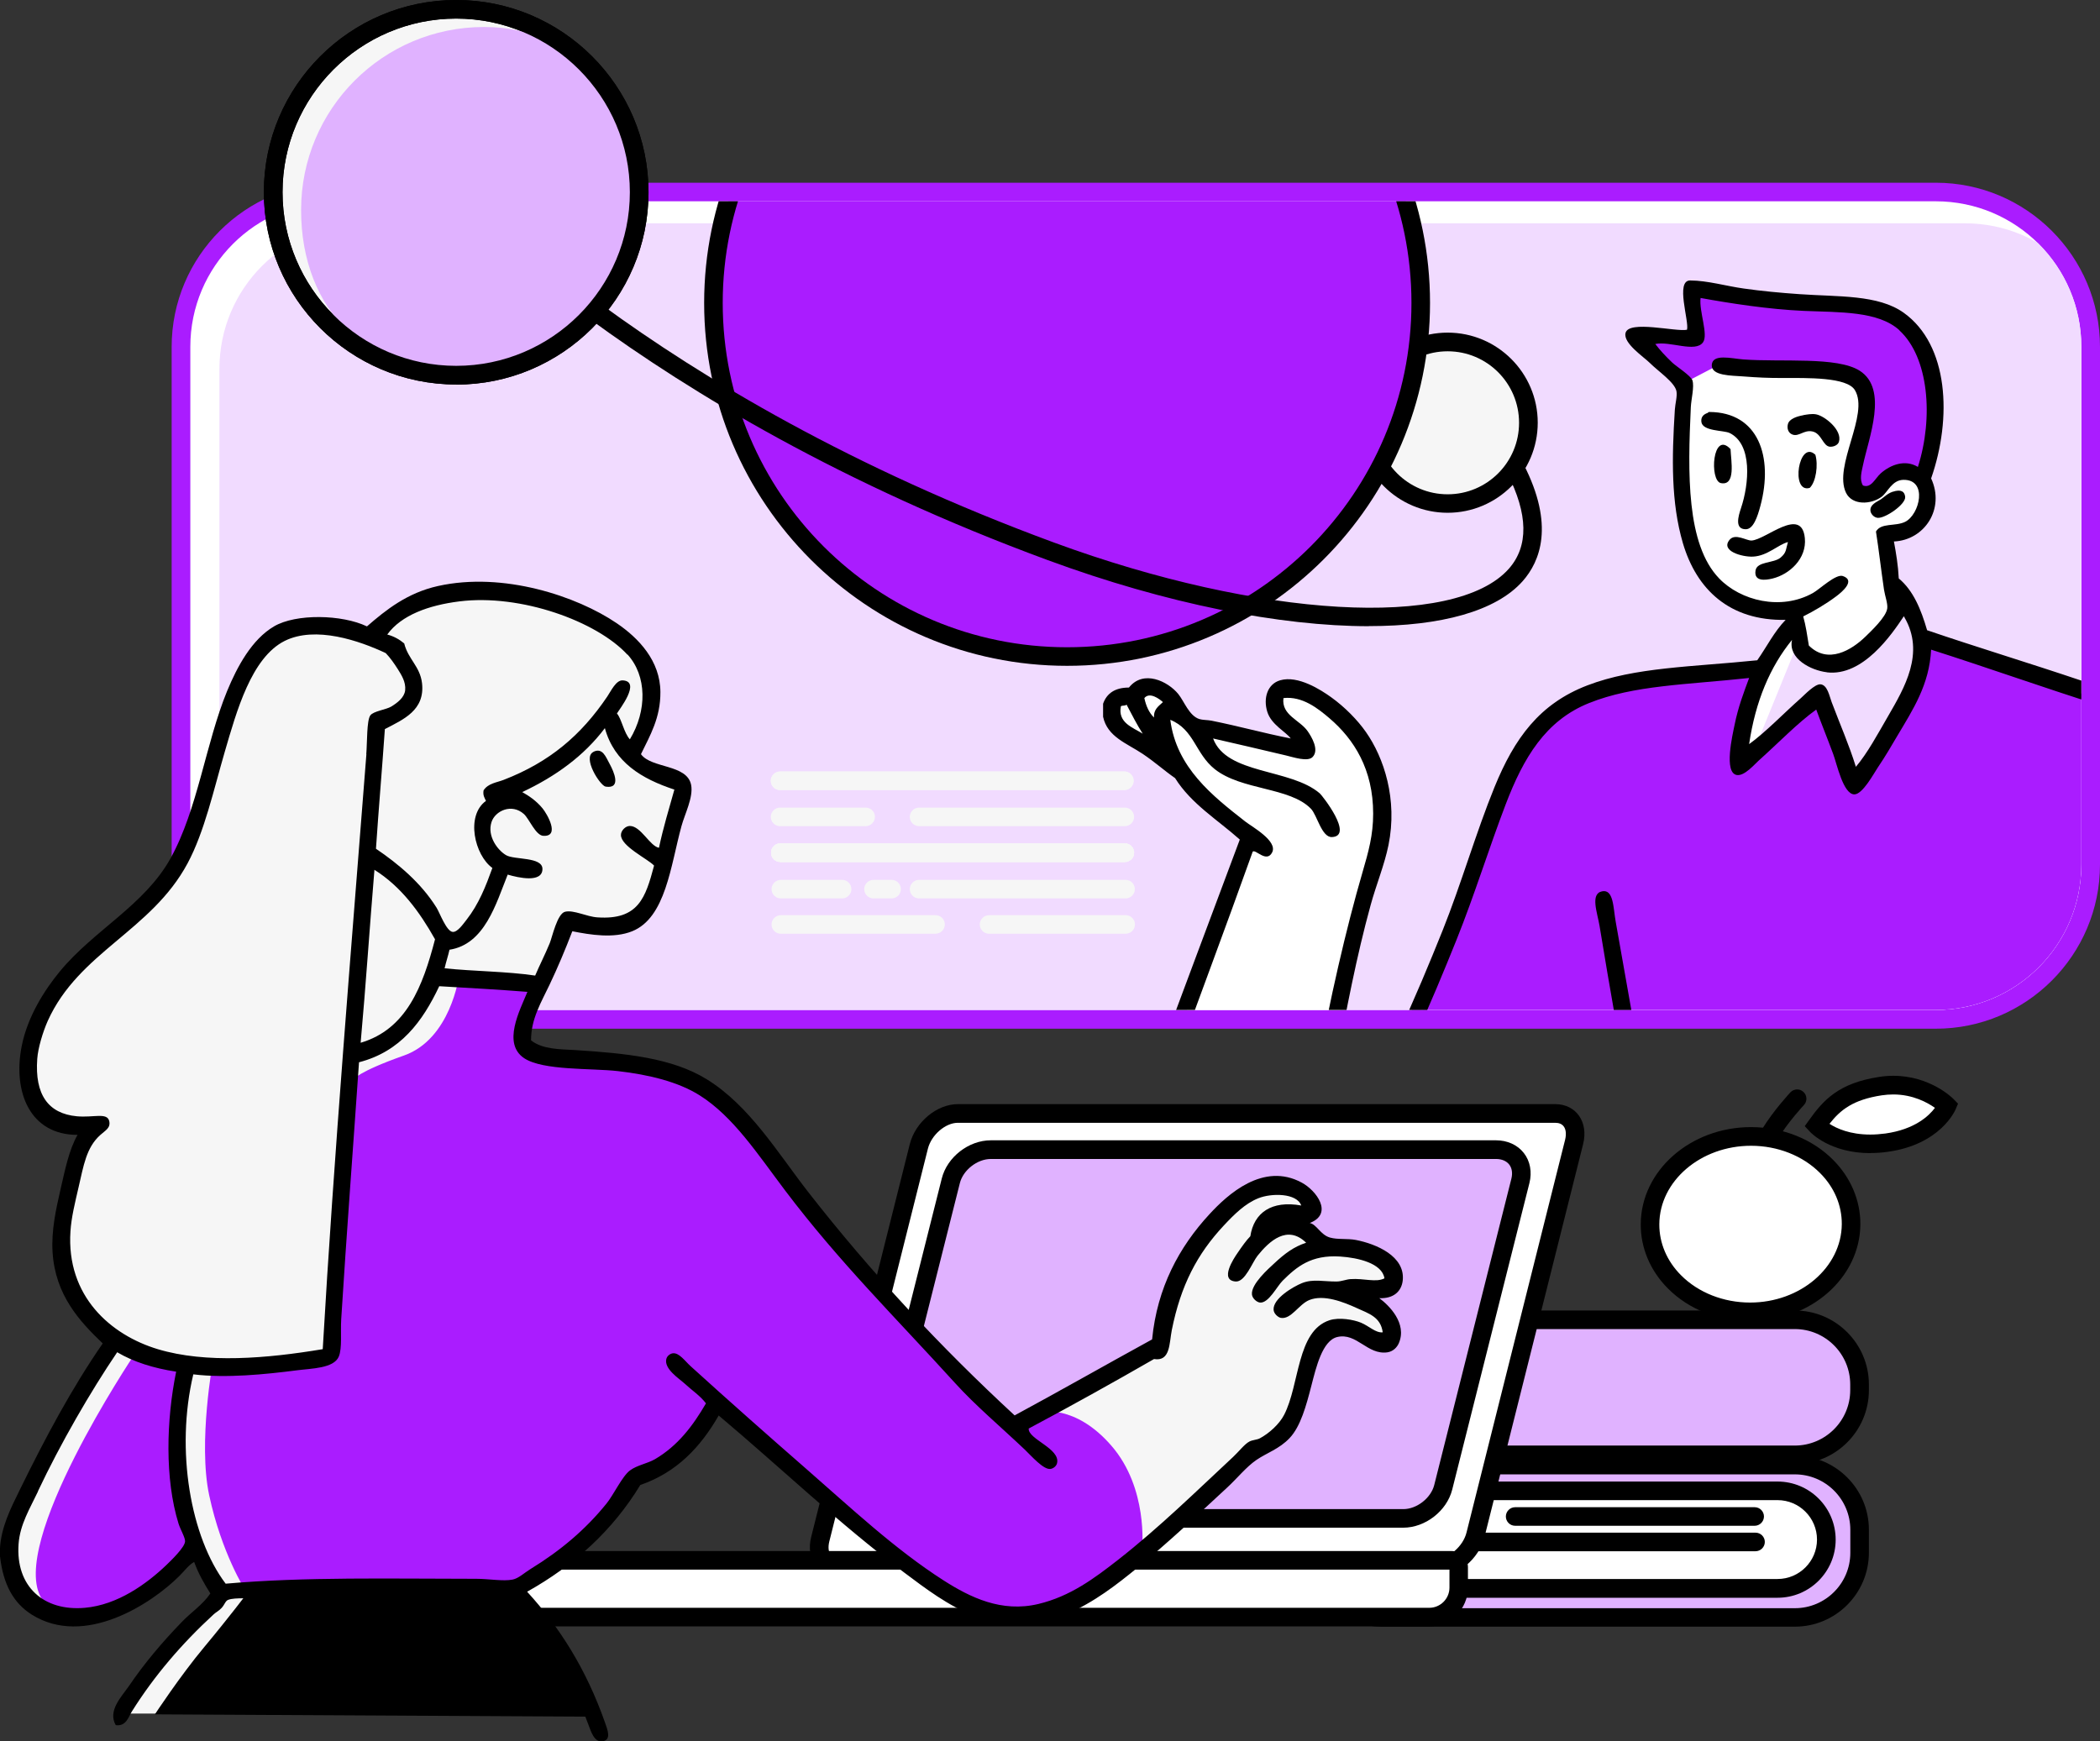 <svg xmlns="http://www.w3.org/2000/svg" xmlns:xlink="http://www.w3.org/1999/xlink" id="a" data-name="Layer_1" viewBox="0 0 219.35 181.92"><rect x="0" y="0" width="219.35" height="181.92" fill="#333333" stroke="none"/><defs><style>      .d, .e, .f, .g, .h, .i {        fill-rule: evenodd;      }      .d, .j {        fill: #aa1cff;      }      .k, .f {        fill: #f6f6f6;      }      .l, .e {        fill: #fff;      }      .m {        clip-path: url(#b);      }      .n {        clip-rule: evenodd;        fill: none;      }      .g, .o {        fill: #e0b2ff;      }      .i {        fill: #f1dbff;      }      .p {        clip-path: url(#c);      }    </style><clipPath id="b"><path class="n" d="M35.08,21.03h167.12c8.4,0,15.2,6.81,15.2,15.2v54.08c0,8.4-6.81,15.2-15.2,15.2H35.08c-8.4,0-15.2-6.81-15.2-15.2v-54.08c0-8.4,6.81-15.2,15.2-15.2Z"></path></clipPath><clipPath id="c"><path class="n" d="M47.65.97c10.56,0,19.12,8.56,19.12,19.11s-8.56,19.12-19.12,19.12-19.12-8.56-19.12-19.12S37.09.97,47.65.97Z"></path></clipPath></defs><g><path class="o" d="M37.92,77.96c-.14,0-.29-.02-.44-.07-.77-.26-1.16-1.04-.92-1.77.24-.73,1.03-1.13,1.76-.88.73.24,1.14,1.04.9,1.77-.2.59-.73.96-1.31.96Z"></path><path class="o" d="M32.06,75.64c-.17,0-.35-.03-.53-.11,0,0-.08-.04-.09-.04-.7-.31-1.03-1.14-.71-1.84.31-.7,1.13-1.02,1.83-.71.7.31,1.06,1.14.75,1.85-.23.53-.73.85-1.26.85ZM26.35,72.9c-.22,0-.44-.05-.64-.16l.64-1.24-.7,1.21c-.69-.34-.97-1.18-.62-1.87.34-.69,1.18-.97,1.87-.62,0,0,.09.05.1.05.68.35.95,1.2.59,1.88-.25.48-.73.75-1.24.75ZM20.78,69.81c-.23,0-.47-.06-.69-.19l-.07-.04c-.66-.4-.87-1.25-.48-1.91.4-.66,1.25-.87,1.91-.48.66.4.91,1.27.51,1.93-.26.44-.72.69-1.19.69ZM84.87,28.62c-.6,0-1.16-.39-1.33-1,0-.02-.03-.12-.04-.13-.18-.75.27-1.5,1.02-1.69.74-.18,1.5.27,1.69,1.02l-1.35.33,1.36-.3c.2.74-.23,1.51-.97,1.72-.13.04-.25.05-.38.05ZM82.85,22.62c-.55,0-1.07-.33-1.29-.87-.29-.71.04-1.57.75-1.86.71-.29,1.51.01,1.8.73l.03.08c.29.71-.05,1.53-.77,1.82-.17.07-.35.1-.52.1Z"></path><path class="o" d="M85.35,34.77c-.48-.23-.83-.74-.83-1.27,0-.76.61-1.4,1.37-1.41.77,0,1.39.57,1.42,1.32,0,.02,0,.07,0,.09l-1.36.02-.6,1.26Z"></path><path class="o" d="M119.85,120.02c-.16,0-.31-.03-.47-.08-.72-.26-1.1-1.06-.84-1.78.26-.72,1.06-1.14,1.78-.89.72.25,1.12.99.88,1.72,0,0-.03.1-.04.11-.2.57-.74.92-1.31.92ZM128.72,103.52c-.33,0-.67-.12-.93-.36-.57-.52-.62-1.4-.1-1.97,0,0,.07-.08.08-.09.53-.56,1.41-.58,1.97-.05.56.53.58,1.41.05,1.97l-1.01-.96.98,1c-.27.3-.65.46-1.03.46ZM134.3,99.67l-1.12-2.55s.09-.04.1-.04c.71-.29,1.53.05,1.81.76.29.71-.05,1.53-.76,1.82l-.53-1.29.5,1.3ZM139.94,98.98s0-1.39,0-1.39l-.09,1.39c-.77,0-1.39-.63-1.39-1.4s.62-1.39,1.39-1.39c.02,0,.12,0,.13,0,.77.03,1.37.67,1.34,1.44-.03.75-.64,1.35-1.39,1.35ZM146.14,98.82c-.71,0-1.32-.54-1.39-1.25-.08-.76.47-1.44,1.23-1.52.02,0,.12,0,.14-.01.76-.04,1.43.53,1.49,1.3.05.77-.53,1.43-1.29,1.49l-.1-1.39.06,1.39s-.09,0-.13,0ZM152.33,97.92c-.65,0-1.23-.45-1.36-1.11-.16-.75.33-1.49,1.08-1.65.76-.16,1.53.32,1.69,1.07.16.75-.28,1.48-1.03,1.64,0,0-.09.02-.09.02-.09.02-.19.03-.28.03ZM158.44,96.52c-.63,0-1.2-.43-1.35-1.07-.18-.75.28-1.5,1.03-1.68.01,0,.11-.02.12-.03.76-.16,1.49.32,1.65,1.07.16.75-.32,1.49-1.07,1.65l-.29-1.36.24,1.37c-.11.03-.22.04-.33.04ZM189.68,95.65c-.75,0-1.37-.6-1.4-1.35-.02-.77.57-1.41,1.34-1.44.02,0,.12,0,.13,0,.77,0,1.39.62,1.39,1.39s-.62,1.39-1.39,1.39v-1.39l-.04,1.39s-.03,0-.04,0ZM183.48,95.44s-.06,0-.1,0h-.08c-.77-.06-1.35-.72-1.29-1.49.05-.77.73-1.34,1.49-1.29.77.05,1.39.72,1.34,1.49-.05.74-.62,1.3-1.35,1.3ZM164.61,95.4c-.7,0-1.31-.53-1.38-1.25-.08-.77.47-1.45,1.24-1.53.75-.09,1.48.45,1.57,1.21.09.76-.4,1.44-1.15,1.54-.01,0-.11.01-.13.02-.05,0-.1,0-.15,0ZM195.94,95.32c-.73,0-1.34-.56-1.39-1.3-.05-.77.53-1.43,1.29-1.49.75-.04,1.46.51,1.53,1.27.07.76-.45,1.42-1.2,1.5-.02,0-.12.01-.13.01-.03,0-.06,0-.1,0ZM177.22,95c-.07,0-.17,0-.18,0-.77-.05-1.35-.72-1.29-1.49.05-.77.74-1.34,1.49-1.29.76.05,1.38.71,1.34,1.46-.04.74-.61,1.32-1.35,1.32ZM170.86,94.92c-.77,0-1.39-.62-1.39-1.39s.62-1.39,1.39-1.39,1.42.61,1.44,1.37c.01.76-.54,1.39-1.3,1.42-.02,0-.12,0-.13,0ZM202.16,94.45c-.65,0-1.23-.45-1.36-1.11-.16-.75.33-1.49,1.08-1.65.01,0,.11-.02.12-.02.76-.13,1.48.37,1.62,1.13.13.76-.37,1.48-1.13,1.62l-.25-1.37.2,1.38c-.09.02-.19.03-.28.03ZM208.29,92.99c-.59,0-1.15-.38-1.33-.96-.23-.73.15-1.5.87-1.74.02,0,.12-.04.14-.04.74-.21,1.51.22,1.72.96.21.74-.22,1.51-.96,1.72l-.38-1.34.35,1.35c-.14.04-.28.06-.41.06ZM214.21,90.9c-.54,0-1.05-.3-1.28-.82-.31-.7-.02-1.51.68-1.83.02,0,.12-.05.14-.06.71-.29,1.53.05,1.82.77.29.71-.05,1.53-.77,1.82l-.53-1.29.5,1.3c-.18.08-.37.12-.56.12ZM175,64.41c-.77-.03-1.41-.67-1.39-1.44.03-.77.64-1.4,1.4-1.35l-.05,1.39.08-1.39v1.39s-.04,1.39-.04,1.39ZM181.3,63.96c-.66,0-1.28-.46-1.4-1.12-.15-.75.3-1.48,1.06-1.62,0,0,.09-.02.09-.02.75-.14,1.49.35,1.63,1.11.14.76-.35,1.49-1.11,1.63-.09.02-.18.02-.27.02ZM168.79,63.88c-.06,0-.12,0-.17-.01,0,0-.1-.01-.1-.01-.76-.1-1.29-.81-1.19-1.57.11-.76.81-1.3,1.57-1.19l-.19,1.38.26-1.37c.76.1,1.31.79,1.21,1.56-.09.7-.69,1.22-1.38,1.22ZM162.6,62.83c-.09,0-.19,0-.28-.03-.75-.16-1.28-.9-1.12-1.65.15-.75.84-1.25,1.59-1.1,0,0,.09.02.1.02.75.16,1.24.89,1.08,1.65-.14.66-.72,1.11-1.36,1.11ZM156.47,61.44c-.11,0-.23-.01-.34-.04-.75-.19-1.24-.95-1.05-1.7.19-.75.91-1.21,1.65-1.02l.08.02c.75.19,1.2.94,1.01,1.69-.16.63-.73,1.06-1.35,1.06ZM186.82,61.35c-.39,0-.78-.16-1.06-.48-.5-.58-.44-1.46.14-1.97l.91,1.05-.88-1.08c.57-.51,1.45-.48,1.97.08.52.56.49,1.44-.07,1.96-.01.01-.09.08-.1.09-.26.23-.59.34-.91.34ZM150.39,59.82c-.13,0-.26-.02-.38-.05-.74-.21-1.21-.99-1-1.73.21-.74.94-1.18,1.68-.97l.08.02c.74.21,1.17.98.96,1.72-.17.61-.73,1.01-1.34,1.01ZM144.37,58.02c-.15,0-.29-.02-.44-.07-.72-.24-1.16-1.03-.93-1.76.23-.73.96-1.14,1.69-.92.01,0,.1.03.12.04.73.24,1.12,1.03.88,1.76-.19.58-.74.95-1.32.95ZM191.71,57.32c-.42,0-.84-.18-1.11-.53-.47-.61-.38-1.46.23-1.93l.07-.05c.61-.47,1.49-.35,1.95.27.47.61.35,1.49-.27,1.95-.26.2-.57.29-.88.29ZM138.39,56.08c-.15,0-.3-.02-.45-.07-.73-.25-1.16-1.05-.91-1.78.25-.73.99-1.14,1.72-.89,0,0,.08.03.09.03.73.25,1.12,1.04.87,1.77-.2.58-.74.95-1.32.95ZM132.44,54.03c-.16,0-.31-.03-.47-.08-.72-.26-1.14-1.07-.88-1.79.26-.72,1.01-1.12,1.74-.86,0,0,.08.03.09.03.72.26,1.1,1.06.84,1.78-.2.57-.74.93-1.31.93ZM196.83,53.68c-.45,0-.9-.21-1.16-.6-.43-.64-.29-1.48.35-1.91l.07-.05c.64-.43,1.51-.25,1.93.39.43.64.25,1.51-.39,1.93-.24.16-.53.24-.8.24ZM126.53,51.89c-.17,0-.34-.03-.5-.1-.71-.28-1.11-1.09-.84-1.81.27-.72,1.03-1.09,1.75-.83,0,0,.09.03.1.04.72.28,1.07,1.09.79,1.8-.21.55-.74.89-1.3.89ZM202.17,50.35c-.48,0-.96-.24-1.21-.68-.39-.67-.2-1.5.47-1.88l.07-.04c.66-.39,1.52-.16,1.9.51.39.67.16,1.52-.51,1.9-.23.13-.48.19-.73.19ZM120.66,49.66c-.17,0-.34-.03-.5-.1-.72-.28-1.11-1.1-.83-1.82.28-.72,1.05-1.09,1.76-.81l.08.03c.72.28,1.07,1.09.79,1.8-.21.55-.74.89-1.3.89ZM207.7,47.37c-.52,0-1.03-.28-1.27-.77-.34-.69-.09-1.5.59-1.84,0,0,.09-.04.1-.05.69-.33,1.53-.04,1.86.65s.04,1.53-.65,1.86c-.2.1-.41.14-.62.14ZM114.81,47.35c-.17,0-.34-.03-.5-.1,0,0-.09-.04-.1-.04-.71-.29-1.06-1.1-.77-1.82.29-.71,1.1-1.06,1.82-.76l-.53,1.29.58-1.27c.72.28,1.07,1.09.79,1.8-.21.55-.74.89-1.3.89ZM108.98,44.99c-.18,0-.37-.04-.54-.11-.71-.3-1.08-1.13-.78-1.83.29-.71,1.07-1.06,1.77-.77,0,0,.09.04.1.04.71.3,1.04,1.12.74,1.83-.22.53-.74.85-1.28.85ZM213.44,44.79c-.56,0-1.1-.32-1.32-.86-.28-.71.02-1.5.73-1.79,0,0,.09-.04.1-.04.72-.28,1.52.08,1.8.79.28.72-.08,1.52-.79,1.8-.17.07-.35.1-.52.1ZM103.18,42.56c-.18,0-.36-.04-.54-.11l.46-1.32.55-1.28-.55,1.28.62-1.25c.71.3,1.04,1.12.74,1.83-.22.53-.74.85-1.28.85ZM97.4,40.07c-.19,0-.39-.04-.58-.13-.69-.32-1.04-1.15-.73-1.85.31-.7,1.08-1.03,1.78-.73.01,0,.1.05.12.05.7.32,1,1.15.68,1.85-.24.51-.74.81-1.27.81ZM91.65,37.52c-.18,0-.37-.04-.54-.11-.01,0-.1-.05-.12-.05-.7-.32-1-1.15-.68-1.85.32-.7,1.15-1,1.85-.68l-.58,1.27.62-1.25c.71.3,1.04,1.12.74,1.83-.23.53-.74.85-1.28.85Z"></path><path class="o" d="M118.07,126.02c-.1,0-.21-.01-.32-.04-.75-.17-1.21-.92-1.04-1.67l1.37.28,1.35.35c-.15.64-.72,1.07-1.36,1.07Z"></path></g><g><path class="g" d="M144.31,153.06h43.17c3.73,0,6.76,3.02,6.76,6.76v2.4c0,3.73-3.03,6.76-6.76,6.76h-43.17c-3.73,0-6.76-3.03-6.76-6.76v-2.4c0-3.73,3.02-6.76,6.76-6.76Z"></path><path d="M187.48,169.94h-43.17c-4.26,0-7.73-3.47-7.73-7.73v-2.4c0-4.26,3.47-7.73,7.73-7.73h43.17c4.26,0,7.73,3.47,7.73,7.73v2.4c0,4.26-3.47,7.73-7.73,7.73ZM144.31,154.03c-3.19,0-5.79,2.59-5.79,5.79v2.4c0,3.19,2.59,5.79,5.79,5.79h43.17c3.19,0,5.79-2.59,5.79-5.79v-2.4c0-3.19-2.59-5.79-5.79-5.79h-43.17Z"></path></g><g><path class="e" d="M147.51,155.75h38.16c2.81,0,5.1,2.28,5.1,5.1s-2.28,5.1-5.1,5.1h-38.16c-2.81,0-5.1-2.28-5.1-5.1s2.28-5.1,5.1-5.1Z"></path><path d="M185.67,166.92h-38.16c-3.35,0-6.07-2.72-6.07-6.07s2.72-6.07,6.07-6.07h38.16c3.35,0,6.07,2.72,6.07,6.07s-2.72,6.07-6.07,6.07ZM147.51,156.72c-2.27,0-4.12,1.85-4.12,4.12s1.85,4.12,4.12,4.12h38.16c2.27,0,4.12-1.85,4.12-4.12s-1.85-4.12-4.12-4.12h-38.16Z"></path></g><g><path class="g" d="M155.95,137.88h31.52c3.73,0,6.76,3.03,6.76,6.76v.59c0,3.73-3.03,6.76-6.76,6.76h-31.52c-3.73,0-6.76-3.03-6.76-6.76v-.59c0-3.73,3.03-6.76,6.76-6.76Z"></path><path d="M187.48,152.96h-31.52c-4.26,0-7.73-3.47-7.73-7.73v-.59c0-4.26,3.47-7.73,7.73-7.73h31.52c4.26,0,7.73,3.47,7.73,7.73v.59c0,4.26-3.47,7.73-7.73,7.73ZM155.95,138.85c-3.19,0-5.79,2.6-5.79,5.79v.59c0,3.19,2.59,5.79,5.79,5.79h31.52c3.19,0,5.79-2.59,5.79-5.79v-.59c0-3.19-2.59-5.79-5.79-5.79h-31.52Z"></path></g><g><path class="e" d="M87.65,163.77c-.7,0-1.27-.25-1.64-.73-.43-.55-.55-1.37-.33-2.24l10.3-41.04c.47-1.87,2.33-3.44,4.07-3.44h62.39c.7,0,1.27.25,1.64.73.43.55.55,1.37.33,2.24l-10.3,41.04c-.47,1.87-2.34,3.44-4.07,3.44h-62.39Z"></path><path d="M162.44,117.3c.4,0,.69.12.88.36.25.31.3.83.16,1.41l-10.3,41.04c-.36,1.44-1.83,2.71-3.13,2.71h-62.39c-.4,0-.69-.12-.88-.36-.25-.31-.3-.83-.16-1.41l10.3-41.04c.36-1.44,1.83-2.71,3.13-2.71h62.39ZM162.44,115.35h-62.39c-2.19,0-4.44,1.87-5.02,4.18l-10.3,41.04c-.58,2.31.73,4.18,2.92,4.18h62.39c2.19,0,4.44-1.87,5.02-4.18l10.3-41.04c.58-2.31-.73-4.18-2.92-4.18h0Z"></path></g><g><path class="e" d="M54.61,168.94c-1.7,0-3.08-1.38-3.08-3.08v-2.13c0-.4.32-.72.72-.72h99.4c.4,0,.72.32.72.72v2.13c0,1.7-1.38,3.08-3.08,3.08H54.61Z"></path><path d="M151.4,163.98v1.88c0,1.16-.95,2.11-2.11,2.11H54.61c-1.16,0-2.11-.95-2.11-2.11v-1.88h98.9ZM151.65,162.04H52.25c-.93,0-1.69.76-1.69,1.69v2.13c0,2.24,1.82,4.05,4.05,4.05h94.67c2.24,0,4.05-1.82,4.05-4.05v-2.13c0-.93-.76-1.69-1.69-1.69h0Z"></path></g><g><path class="g" d="M103.49,120.11h52.78c1.85,0,2.99,1.46,2.54,3.26l-8.06,32.01c-.45,1.8-2.32,3.26-4.18,3.26h-52.78c-1.85,0-2.99-1.46-2.54-3.26l8.06-32.01c.45-1.8,2.32-3.26,4.18-3.26Z"></path><path d="M146.57,159.6h-52.78c-1.18,0-2.24-.48-2.9-1.33-.66-.84-.87-1.99-.58-3.14l8.06-32.01c.56-2.24,2.81-3.99,5.12-3.99h52.78c1.18,0,2.24.48,2.9,1.33.66.84.87,1.99.58,3.14l-8.06,32.01c-.56,2.24-2.81,3.99-5.12,3.99ZM103.49,121.08c-1.41,0-2.89,1.16-3.23,2.52l-8.06,32.01c-.14.57-.06,1.1.23,1.47.29.37.78.58,1.37.58h52.78c1.41,0,2.89-1.16,3.23-2.52l8.06-32.01c.14-.57.06-1.1-.23-1.47-.29-.37-.78-.58-1.37-.58h-52.78Z"></path></g><g><path class="e" d="M189.76,117.58c1.36-1.89,2.74-3.5,6.64-4.1,4.32-.67,6.97,2.05,6.97,2.05,0,0-1.33,3.16-6.32,3.86-4.99.69-7.3-1.8-7.3-1.8Z"></path><path d="M195.36,120.47c-4.19,0-6.23-2.14-6.31-2.24l-.54-.58.46-.64c1.49-2.08,3.07-3.85,7.29-4.5.5-.08,1.01-.12,1.5-.12,3.88,0,6.22,2.35,6.31,2.45l.45.46-.25.59c-.06.15-1.61,3.68-7.08,4.44-.62.09-1.24.13-1.83.13ZM191.1,117.41c.74.48,2.13,1.12,4.26,1.12.5,0,1.03-.04,1.57-.11,3.08-.43,4.56-1.85,5.18-2.68-.77-.55-2.3-1.4-4.35-1.4-.4,0-.8.03-1.21.09-3,.46-4.31,1.52-5.45,2.97Z"></path></g><g><path class="l" d="M35.08,20.06h167.12c8.93,0,16.17,7.25,16.17,16.17v54.08c0,8.93-7.25,16.17-16.17,16.17H35.08c-8.93,0-16.18-7.25-16.18-16.18v-54.08c0-8.93,7.25-16.17,16.17-16.17Z"></path><path class="j" d="M202.2,21.03c8.4,0,15.2,6.81,15.2,15.2v54.08c0,8.4-6.81,15.2-15.2,15.2H35.08c-8.4,0-15.2-6.81-15.2-15.2v-54.08c0-8.4,6.81-15.2,15.2-15.2h167.12ZM202.2,19.09H35.08c-9.45,0-17.15,7.69-17.15,17.15v54.08c0,9.46,7.69,17.15,17.15,17.15h167.12c9.45,0,17.15-7.69,17.15-17.15v-54.08c0-9.45-7.69-17.15-17.15-17.15h0Z"></path></g><g><path class="e" d="M183.12,123.24s.67-2.99,1.8-4.84c1.14-1.85,2.79-3.61,2.79-3.61l-4.59,8.45Z"></path><path d="M183.12,124.21c-.07,0-.14,0-.21-.02-.52-.12-.85-.64-.74-1.16.03-.13.72-3.17,1.93-5.14,1.18-1.91,2.84-3.69,2.91-3.77.37-.39.98-.41,1.37-.04s.41.98.04,1.37c-.02.02-1.6,1.71-2.67,3.45-1.04,1.69-1.68,4.51-1.68,4.54-.1.45-.5.76-.95.76Z"></path></g><g><path class="e" d="M182.9,118.72c5.8,0,10.48,4.1,10.45,9.17-.03,5.06-4.75,9.17-10.55,9.17s-10.48-4.1-10.45-9.17,4.75-9.17,10.55-9.17Z"></path><path d="M182.79,138.03c-3.29,0-6.42-1.25-8.58-3.43-1.84-1.85-2.85-4.24-2.83-6.72.03-5.59,5.2-10.13,11.52-10.13,3.29,0,6.42,1.25,8.58,3.43,1.84,1.85,2.85,4.24,2.84,6.72-.03,5.59-5.2,10.13-11.52,10.13ZM182.9,119.7c-5.26,0-9.56,3.68-9.58,8.2-.01,1.96.79,3.85,2.27,5.33,1.8,1.81,4.43,2.85,7.21,2.85,5.26,0,9.55-3.68,9.58-8.2.01-1.96-.79-3.85-2.27-5.33-1.8-1.81-4.43-2.85-7.21-2.85Z"></path></g><path d="M183.37,162.06h-29.37c-.54,0-.97-.44-.97-.97s.44-.97.97-.97h29.37c.54,0,.97.44.97.97s-.44.97-.97.97Z"></path><path d="M183.28,159.4h-25.02c-.54,0-.97-.44-.97-.97s.44-.97.97-.97h25.02c.54,0,.97.44.97.97s-.44.97-.97.97Z"></path><g class="m"><path class="i" d="M38.12,23.33h167.12c8.4,0,15.2,6.81,15.2,15.2v54.08c0,8.4-6.81,15.2-15.2,15.2H38.12c-8.4,0-15.2-6.81-15.2-15.2v-54.08c0-8.4,6.81-15.2,15.2-15.2Z"></path><path class="e" d="M123.97,105.52l6.07-17.72s-2.02-2.29-3.61-3.69c-1.59-1.41-2.87-2.63-2.87-2.63l-5.41-4.18s-2.57-1.85-2.05-3.36c.52-1.51,1.64-.82,1.64-.82,0,0,1.34-2.59,2.95-1.64,1.61.95,2.3,2.21,2.3,2.21l2.23,2.61c.14-.02,10.87,2.48,10.98,1.9.11-.58-4.56-3.44-2.71-6.56,1.32-2.23,9.09,5.94,9.6,7.22.5,1.28,1.75,4.21,1.07,7.96-.69,3.75-4.18,18.7-4.18,18.7h8.61l27.48-29.2,3.36-.98,7.79-10.5v-1.15s-6.13.96-9.02-3.12c-2.89-4.08-2.38-22.07-2.38-22.07l9.76-3.03,12.47,3.45,2.54,10.17.9,2.71s.65,1.27-.74,2.38c-1.39,1.11-3.77,1.8-3.77,1.8l1.64,6.4s-1.97,6.8-5.08,6.81c-3.12,0-5.74-2.05-5.74-2.05l-4.84,11.89-14.68,10.01-19.93,16.49h-24.36Z"></path><path class="d" d="M193.53,50.64c.67,1.07,1.23,2.01,1.89,1.23.66-.78,1.75-2.6,2.95-2.62,1.2-.03,1.89.82,1.89.82,0,0,4.36-9.66.9-14.11-3.46-4.45-8.63-3.62-12.47-4.1-3.84-.48-11.73-1.89-11.73-1.89l.16,4.68-6.4.82,4.92,4.68,3.77-1.97s4.65.62,8.53.66c3.88.03,6.66-.33,6.89,1.48.24,1.8-1.99,9.27-1.31,10.34Z"></path><path class="d" d="M147.27,105.85s6.28-12.48,8.94-21.16c2.67-8.68,8.3-13.02,12.47-13.53,4.17-.51,15.67-1.72,15.67-1.72,0,0-1.38,1.44-1.89,4.76-.51,3.31-1.68,6.55-.66,5.74,1.02-.81,8.61-7.22,8.61-7.22,0,0,2.59,8.12,3.36,8.45.77.33,4-4.84,5-7.05,1-2.22,2.22-7.46,2.22-7.46l17.39,6.15.08,19.52s-1.79,8.48-6.81,10.99c-5.01,2.51-9.6,3.12-9.6,3.12l-54.79-.57Z"></path><g><path class="h" d="M197.82,56.55c.23,1.23.44,2.49.51,3.88,1.52,1.26,2.33,3.24,2.96,5.41,4.91,1.68,10.7,3.44,16.04,5.24,1.12.38,5.28,1.13,4.56,2.62-.38.79-1.82.23-2.53,0-5.78-1.82-11.9-4-17.65-5.83-.18,3.64-1.87,6.22-3.55,9.04-.59,1-1.21,2.08-2.03,3.29-.42.63-1.59,2.81-2.45,2.79-1.16-.03-1.81-3.18-2.2-4.22-.63-1.7-1.21-3.11-1.77-4.64-1.96,1.41-3.91,3.45-6,5.32-.44.39-1.48,1.63-2.28,1.52-1.41-.2-.46-4.21-.25-5.24.38-1.89.97-3.41,1.52-4.9-6.52.71-12.04.74-16.72,2.62-4.56,1.83-6.85,5.73-8.7,10.56-1.76,4.61-3.26,9.48-5.15,14.19-1.25,3.11-2.78,6.81-4.31,10.13-.5,1.09-1.05,2.91-2.03,2.79-1.65-.2.08-2.74.34-3.29,1.62-3.44,3.19-7.23,4.56-10.64,1.93-4.82,3.49-10.24,5.41-14.95,2.09-5.12,4.7-8.72,9.71-10.64,4.99-1.91,10.91-1.92,17.74-2.62.99-1.41,1.78-3.01,2.96-4.22-5.85.11-9.3-3.17-10.73-8.02-1.24-4.24-1.16-8.84-.84-13.93.04-.65.27-1.43.17-1.94-.18-.93-1.9-2.07-2.79-2.96-.63-.63-2.79-2.05-2.53-3.12.33-1.38,5.27-.1,6.42-.34.25-.87-1.25-5.17.34-5.15,1.81.01,3.77.59,5.57.84,1.9.27,3.82.45,5.83.59,4.06.29,8.21.03,10.89,1.94,4.71,3.36,5.07,11,2.87,17.31,1.47,3.19-.69,6.44-3.88,6.59ZM198.41,34.51c-2.22-2.03-6.25-1.87-9.97-2.03-3.69-.16-7.73-.79-10.81-1.35-.18,1.37.84,3.85.25,4.64-.8,1.1-3.45-.16-4.98.17.53.69,1.04,1.24,1.77,1.94.41.39,1.96,1.38,2.11,1.86.21.66-.13,1.97-.17,2.79-.32,6.9-.48,14.33,2.96,17.9,2.23,2.32,6.45,3.4,9.8,1.52.71-.4,2.39-2.02,3.12-1.77,1.36.46-.08,1.66-.68,2.11-1.09.82-2.36,1.56-3.46,2.11.27.94.42,2,.59,3.04,1.99,1.99,4.47.47,5.91-.93.56-.55,2.17-2.04,2.28-2.96.06-.51-.24-1.29-.34-1.94-.31-2.1-.54-4.17-.84-6.08.54-.94,2.01-.51,3.04-1.01,1.53-.75,2.4-4.43-.17-4.39-1.21.02-1.64,1.3-2.28,1.77-1.11.82-3.07.92-3.72-.42-1.35-2.8,2.46-8.17.93-10.72-.83-1.38-4.97-1.27-7.6-1.27-1.48,0-2.46-.04-4.14-.17-1.11-.09-3.26-.04-3.21-1.18.06-1.22,2.03-.69,3.29-.59,4,.3,9.8-.32,12.16,1.18,3.02,1.93.93,7.02.34,9.88-.13.63-.39,1.48,0,2.11.87.32,1.27-.75,1.86-1.27,1.02-.9,2.54-1.48,3.88-.67,1.65-5.17,1.13-11.47-1.94-14.27ZM190.81,70.23c-1.66-.2-4.06-1.42-3.63-3.38-2.3,2.82-3.82,6.42-4.48,10.89,1.74-1.26,3.6-3.21,5.41-4.81.4-.36,1.45-1.47,2.03-1.44.74.05.94,1.22,1.18,1.86.91,2.41,1.82,4.47,2.53,6.76,1.21-1.43,2.24-3.35,3.38-5.32,1.67-2.89,3.87-6.57,1.69-10.3,0-.05-.01-.1-.08-.08-1.22,1.83-4.23,6.28-8.02,5.83Z"></path><path class="h" d="M178.39,43.12s.06-.09.17-.08c5.11.03,6.69,4.68,5.32,9.8-.31,1.17-.74,2.44-1.52,2.45-1.2.01-.79-1.36-.51-2.2.85-2.53,1.22-6.67-1.18-7.85-.63-.31-2.85-.16-2.96-1.18-.06-.55.29-.8.68-.93Z"></path><path class="h" d="M188.36,43.37c.35-.06.91-.17,1.35-.08.89.17,2.75,1.65,2.37,2.87-.11.34-.55.53-.93.51-.76-.05-.87-1.41-1.86-1.6-.86-.17-1.37.55-2.03.34-.46-.15-.63-.62-.51-1.1.14-.55.93-.81,1.6-.93Z"></path><path class="h" d="M180.76,46.92c.05,1.24.57,3.86-1.01,3.55-1.22-.24-.88-5.57,1.01-3.55Z"></path><path class="h" d="M189.62,47.51c.31,1.06.07,2.83-.59,3.46-2.04.61-1.15-5.11.59-3.46Z"></path><path class="h" d="M197.9,51.31c.33-.06,1-.21,1.1.59.09.78-2.09,2.27-2.87,2.2-.42-.04-.74-.44-.76-.76-.04-.62.61-.88,1.1-1.18.25-.15.78-.73,1.44-.84Z"></path><path class="h" d="M186.75,56.63c-1.06.29-2.13,1.44-3.63,1.52-1.11.06-3.47-.58-2.45-1.77.59-.69,1.75.11,2.28.09,1.48-.07,5.24-3.63,5.57-.25.21,2.15-1.61,3.79-3.38,4.22-.74.18-1.96.34-1.77-.84.15-.97,1.91-.74,2.62-1.35.63-.54.52-.81.76-1.6Z"></path><path class="h" d="M115.22,74.87v-1.35c.38-1.08,1.24-1.69,2.7-1.69,1.51-1.9,4.06-.66,5.15.67.63.78,1.13,2.27,2.2,2.62.35.11.86.09,1.27.17,2.98.6,5.31,1.27,8.28,1.86-.51-.71-2.03-1.43-2.45-2.79-.44-1.42.02-2.91,1.35-3.29,1.86-.54,4.25,1,5.32,1.77,1.45,1.04,2.77,2.4,3.63,3.63,1.89,2.69,3.33,7.05,2.36,11.82-.42,2.07-1.27,4.1-1.86,6.25-1.48,5.38-2.53,10.89-3.63,16.81-.17.92-.3,2.84-1.35,2.79-1.02-.05-.78-1.36-.59-2.45,1.24-7.04,3.01-14.72,4.73-20.61.61-2.1,1.1-3.82,1.1-6.08,0-4.62-1.99-7.76-4.56-9.96-1.22-1.04-2.84-2.33-4.81-2.11-.23,1.79,1.7,2.27,2.53,3.46.38.55,1.25,1.95.51,2.7-.52.53-2.02.01-2.79-.17-2.61-.62-5.41-1.27-7.6-1.77,1.41,3.8,8.09,3.1,11.15,5.74.24.21,3.59,4.45,1.27,4.56-1.08.05-1.55-2.29-2.2-2.96-2.2-2.27-7.25-1.91-10.05-4.14-2.04-1.63-2.14-4.14-4.64-5.15.64,5,4.41,7.95,7.85,10.64.68.53,3.39,2.02,2.79,3.21-.58,1.14-1.73-.36-2.03-.08-2.81,7.88-5.84,15.92-8.7,23.82-.3.84-.74,3-1.86,2.87-1.39-.17-.25-2.62,0-3.29,3.08-8.25,6.19-16.61,9.21-24.66-2.32-2.07-5.07-3.72-6.76-6.42-1.1-.76-2.11-1.68-3.38-2.53-1.67-1.12-3.69-1.77-4.14-3.88ZM119.53,72.93c.18.83.49,1.53,1.01,2.03-.05-.89.5-1.19.93-1.61-.36-.33-1.39-1.1-1.94-.42ZM117.67,73.61c-.1.15-.44.07-.59.17-.35,1.74,1.26,2.22,2.28,2.87-.62-.96-1.14-2.01-1.69-3.04Z"></path><path class="h" d="M167.33,93.12c1.23-.26,1.17,1.73,1.44,3.21.96,5.39,1.87,10.54,2.87,16.21.29,1.65,1.44,5.88.17,6.08-1.19.19-1.13-1.2-1.35-2.45-1.17-6.53-2.33-12.98-3.38-19.42-.23-1.39-1-3.37.25-3.63Z"></path></g><g><path class="f" d="M151.21,52.6c-4.65,0-8.44-3.78-8.44-8.44s3.78-8.44,8.44-8.44,8.44,3.78,8.44,8.44-3.79,8.44-8.44,8.44Z"></path><path d="M151.21,36.7c4.12,0,7.46,3.34,7.46,7.47s-3.34,7.47-7.46,7.47-7.46-3.34-7.46-7.47,3.34-7.47,7.46-7.47h0ZM151.21,34.75c-5.19,0-9.41,4.22-9.41,9.41s4.22,9.41,9.41,9.41,9.41-4.22,9.41-9.41-4.22-9.41-9.41-9.41h0Z"></path></g><g><path class="d" d="M111.46,68.59c-20.37,0-36.94-16.57-36.94-36.94S91.1-5.29,111.46-5.29s36.94,16.57,36.94,36.94-16.57,36.94-36.94,36.94Z"></path><path d="M111.46-4.32c19.87,0,35.97,16.1,35.97,35.97s-16.1,35.97-35.97,35.97-35.97-16.1-35.97-35.97S91.6-4.32,111.46-4.32h0ZM111.46-6.26c-20.91,0-37.91,17.01-37.91,37.91s17.01,37.91,37.91,37.91,37.91-17.01,37.91-37.91S132.37-6.26,111.46-6.26h0Z"></path></g><path d="M142.98,65.42c-9.23,0-21.13-2.33-33.53-6.9-43-15.83-63.13-38.2-63.96-39.15-.21-.24-.29-.57-.22-.88.08-.31.3-.56.6-.68.38-.14.81-.04,1.07.27.82.93,20.63,22.95,63.18,38.61,21.45,7.89,41.86,9.07,47.48,2.73,2.08-2.35,2.03-5.71-.17-9.99-.25-.48-.06-1.06.42-1.31.48-.24,1.06-.05,1.31.42,3.23,6.31,1.72,10.1-.11,12.17-2.79,3.15-8.55,4.7-16.07,4.7Z"></path></g><g><path class="f" d="M47.65.97c10.56,0,19.12,8.56,19.12,19.11s-8.56,19.12-19.12,19.12-19.12-8.56-19.12-19.12S37.09.97,47.65.97Z"></path><path d="M47.65,40.17c-11.08,0-20.09-9.01-20.09-20.09S36.57,0,47.65,0s20.09,9.01,20.09,20.09-9.01,20.09-20.09,20.09ZM47.65,1.94c-10,0-18.14,8.14-18.14,18.14s8.14,18.14,18.14,18.14,18.14-8.14,18.14-18.14S57.65,1.94,47.65,1.94Z"></path></g><g class="p"><path class="g" d="M50.56,2.82c10.55,0,16.55,8.94,16.08,16.98-.17,2.92,1.6,7.7.13,10.64-2.87,5.72-10.7,8.89-17.68,8.89-10.56,0-17.64-6.83-17.64-17.39S40,2.82,50.56,2.82Z"></path></g><path d="M47.65,40.17c-11.08,0-20.09-9.01-20.09-20.09S36.57,0,47.65,0s20.09,9.01,20.09,20.09-9.01,20.09-20.09,20.09ZM47.65,1.94c-10,0-18.14,8.14-18.14,18.14s8.14,18.14,18.14,18.14,18.14-8.14,18.14-18.14S57.65,1.94,47.65,1.94Z"></path><path class="k" d="M117.44,82.54h-35.96c-.54,0-.97-.44-.97-.97s.44-.97.97-.97h35.96c.54,0,.97.44.97.97s-.44.97-.97.97Z"></path><path class="k" d="M90.42,86.31h-8.94c-.54,0-.97-.44-.97-.97s.44-.97.97-.97h8.94c.54,0,.97.44.97.97s-.44.97-.97.97Z"></path><path class="k" d="M117.49,90.05h-35.98c-.54,0-.97-.44-.97-.97s.44-.97.97-.97h35.98c.54,0,.97.44.97.97s-.44.97-.97.97Z"></path><path class="k" d="M117.57,93.86h-21.57c-.54,0-.97-.44-.97-.97s.44-.97.97-.97h21.57c.54,0,.97.44.97.97s-.44.97-.97.97Z"></path><path class="k" d="M117.49,90.05h-35.98c-.54,0-.97-.44-.97-.97s.44-.97.97-.97h35.98c.54,0,.97.44.97.97s-.44.97-.97.97Z"></path><path class="k" d="M93.13,93.86h-1.89c-.54,0-.97-.44-.97-.97s.44-.97.97-.97h1.89c.54,0,.97.44.97.97s-.44.97-.97.97Z"></path><path class="k" d="M117.58,97.55h-14.27c-.54,0-.97-.44-.97-.97s.44-.97.97-.97h14.27c.54,0,.97.44.97.97s-.44.97-.97.97Z"></path><path class="k" d="M117.44,82.54h-35.96c-.54,0-.97-.44-.97-.97s.44-.97.97-.97h35.96c.54,0,.97.44.97.97s-.44.97-.97.97Z"></path><path class="k" d="M117.49,86.31h-21.49c-.54,0-.97-.44-.97-.97s.44-.97.97-.97h21.49c.54,0,.97.44.97.97s-.44.97-.97.97Z"></path><path class="k" d="M117.49,90.05h-35.98c-.54,0-.97-.44-.97-.97s.44-.97.97-.97h35.98c.54,0,.97.44.97.97s-.44.97-.97.97Z"></path><path class="k" d="M87.96,93.86h-6.4c-.54,0-.97-.44-.97-.97s.44-.97.97-.97h6.4c.54,0,.97.44.97.97s-.44.97-.97.97Z"></path><path class="k" d="M117.49,90.05h-35.98c-.54,0-.97-.44-.97-.97s.44-.97.97-.97h35.98c.54,0,.97.44.97.97s-.44.97-.97.97Z"></path><path class="k" d="M97.72,97.55h-16.16c-.54,0-.97-.44-.97-.97s.44-.97.97-.97h16.16c.54,0,.97.44.97.97s-.44.97-.97.97Z"></path><path class="f" d="M12.82,179.02h49.54s-2.3-4.1-4.02-6.97c-1.72-2.87-4.59-6.15-4.59-6.15,0,0,1.86-.62,4.92-3.45,3.06-2.82,7.14-7.63,7.14-7.63,0,0,3.77-1.25,5.66-3.28,1.89-2.03,3.45-4.84,3.45-4.84l19.28,16.49s6.34,7.59,14.19,5.25c7.85-2.34,22.39-16.82,22.39-16.82,0,0,3.03.18,4.27-4.02,1.24-4.2,2.2-9.75,4.84-9.43,2.64.32,5.33,3.1,5.5,1.8.17-1.3-.73-2.78-1.89-3.36-1.16-.58-2.99-1.75-2.21-1.64.77.11,5.21.51,3.94-2.05-1.27-2.56-7.3-2.46-7.3-2.46,0,0,.12-1.05-1.23-1.81-1.35-.76-1.56-1.15-1.56-1.15,0,0,3.02-.62,1.8-2.05-1.21-1.43-3.24-3.33-6.15-1.39-7.47,4.97-9.6,16.16-9.6,16.16l-15.42,8.7-21.33-23.05s-8.1-13.49-13.86-14.03c-2.47-.23-5.87-1.04-8.86-1.39-4-.48-7.31-.66-7.14-2.38.3-3.01,5-11.89,5-11.89,0,0,4.76,1.21,6.73-.25,3.16-2.34,5.09-13.95,5.09-13.95,0,0-2.72-1.59-3.69-2.05-.97-.46-1.64-.82-1.64-.82,0,0,4.26-8.06.57-10.99-3.69-2.93-14.92-8.47-20.51-6.32-5.59,2.16-7.38,4.84-7.38,4.84,0,0-7.85-3.31-11.24.66-3.39,3.96-7.21,20.55-10.17,24.45-2.96,3.89-15.87,13.85-14.11,20.42,1.76,6.57,5.91,5.41,5.91,5.41,0,0-5.21,10-1.64,16,3.57,6,4.02,6.32,4.02,6.32l-8.78,16.08s-3.96,7.49-.16,10.66c3.8,3.17,9.02,2.65,11.89.74,2.87-1.91,5.8-5.93,5.99-5.58.19.36,2.21,4.76,2.21,4.76,0,0-2.27,2.33-4.43,5-2.16,2.68-5.41,7.46-5.41,7.46Z"></path><path class="d" d="M13.97,141.61s-13.24,19.77-9.6,25.43c3.64,5.66,16-5.5,16-5.5,0,0-1.56-3.04-1.72-6.89-.17-3.85.74-12.22.74-12.22l2.87-.33s-1.59,8.6-.41,14.11c1.3,6.08,3.77,9.92,3.77,9.92h28.79s5.78-2.91,7.79-5.99c2.01-3.08,3.86-6.4,3.86-6.4,0,0,2.97.25,5.09-2.21,2.11-2.47,3.61-5,3.61-5,0,0,23.57,20.74,29.28,22.23,6.22,1.63,15.26-7.05,15.26-7.05,0,0,.63-6.24-3.2-10.66-3.83-4.43-7.46-3.53-7.46-3.53l-2.79,1.31s-19.41-18.89-23.79-25.51c-4.38-6.62-9.37-11.57-14.27-12.14-4.9-.57-13.66-.95-13.45-3.2.21-2.25,1.72-4.84,1.72-4.84l-8.12-1.15s-.87,6.56-5.74,8.28c-4.88,1.72-5.33,2.54-5.33,2.54l-1.97,28.79s-5.79,1.12-8.12,1.15c-2.33.03-12.8-1.15-12.8-1.15Z"></path><path class="h" d="M16.19,179.1l46.59.25s-1.75-3.3-4.02-6.89c-2.27-3.59-5.58-6.64-5.58-6.64l-27.32.57s-1.94,2.58-4.51,5.66c-2.57,3.08-5.17,7.05-5.17,7.05Z"></path><g><path class="h" d="M0,162.65v-.93c.13-2.15,1.07-4.05,2.03-6,2.7-5.51,5.47-10.7,8.7-15.37-2.43-2.32-4.96-5.06-5.24-9.54-.14-2.26.36-4.5.84-6.59.47-2.03.87-4.07,1.77-5.66-4.95.02-6.79-4.46-5.83-9.29.61-3.06,2.37-5.83,3.97-7.77,3.54-4.31,8.85-6.92,11.57-11.82,2.84-5.11,3.67-12.02,5.91-17.48,1.07-2.59,2.59-5.4,4.9-6.76,2.29-1.35,7.1-1.25,9.71,0,1.99-1.73,4.22-3.51,7.43-4.22,6.8-1.51,14.5,1.06,18.66,3.89,2.28,1.55,4.54,3.91,4.56,7.18.02,2.71-1.09,4.56-2.03,6.5,1.09,1.51,4.81,1.03,5.24,3.21.25,1.29-.67,3.05-1.01,4.31-1.13,4.12-1.64,9.57-5.15,10.98-1.91.77-4.34.38-6.25,0-.75,1.95-1.51,3.76-2.37,5.57-.83,1.76-1.96,3.59-1.94,5.83,1.21.95,3.01.92,4.56,1.01,5.39.34,10.18.83,13.77,3.04,4.51,2.78,7.45,7.73,10.64,11.82,6.56,8.41,13.82,16.18,21.54,23.31,4.83-2.61,9.56-5.31,14.36-7.94.53-5.41,2.82-9.65,6-13.09,1.88-2.04,5.6-5.47,9.63-3.29,1.51.81,3.35,3.24.84,4.22.73.15,1.12,1.24,2.11,1.52.81.23,1.8.08,2.7.25,2.15.42,5.16,1.7,4.9,4.22-.12,1.13-.94,1.93-2.45,1.86.99.73,2.95,2.63,2.03,4.73-.18.4-.58.84-1.18.93-2.1.3-3.2-2.08-5.24-1.6-1.56.37-2.21,3.18-2.7,5.07-.54,2.1-1.13,4.28-2.28,5.49-1.08,1.14-2.38,1.54-3.46,2.28-1.07.73-2.02,1.93-3.04,2.87-3.16,2.92-6.13,5.73-9.46,8.45-4.01,3.26-9.85,7.81-16.98,4.98-2.76-1.09-5.03-2.82-7.35-4.56-6.92-5.21-12.77-10.85-19.34-16.38-1.88,3.27-4.36,5.94-8.19,7.26-2.89,4.76-6.91,8.4-11.82,11.15,3.46,3.78,6.18,8.14,8.11,13.6.28.8.74,1.89-.25,2.03-.84.12-1.19-1.02-1.44-1.69-1.55-4.18-3.05-7.1-5.57-10.22-.66-.81-2.19-2.94-3.12-3.21-.91-.26-2.37-.08-3.63-.08-7.49,0-14.36-.18-21.7.25-1.18.07-2.91-.11-3.63.17-.29.11-.36.49-.68.84-.28.31-.65.49-.84.68-3.33,3.06-6.21,6.43-8.53,10.13-.35.55-.59,1.59-1.69,1.44-.87-1.51.63-3,1.35-4.05,1.69-2.49,3.52-4.62,5.49-6.67,1.03-1.08,2.26-1.87,3.04-3.04-.64-1.02-1.25-2.07-1.69-3.29-.58.32-1,.92-1.52,1.44-2.96,2.96-9.96,7.52-15.46,4.05-1.88-1.19-2.95-3.12-3.29-6ZM65.54,68.4c-3.19-3.48-11.14-6.38-17.57-5.57-3.19.4-6.05,1.43-7.52,3.46.71.19,1.28.52,1.77.93.41,1.65,1.65,2.39,1.86,4.14.33,2.85-1.95,3.8-3.88,4.81-.29,4.19-.65,8.31-.93,12.5,2.35,1.59,4.72,3.58,6.33,6.16.33.53,1.03,2.48,1.69,2.53.5.04,1.1-.84,1.44-1.27,1.28-1.63,2.01-3.5,2.7-5.41-1.85-1.33-2.82-5.45-.67-7.01-.14-.32-.34-.56-.25-1.1.47-.74,1.4-.82,2.11-1.1,4.8-1.86,8.08-4.66,10.81-8.7.38-.56.91-1.72,1.6-1.69,2,.09-.38,3.08-.59,3.46.48.54.73,2.03,1.35,2.7,1.81-2.99,1.79-6.63-.25-8.87ZM38.26,78.79c.1-1.28.04-3.52.42-4.05.32-.45,1.66-.6,2.2-.93.61-.38,1.35-.92,1.44-1.69.09-.88-.4-1.62-.76-2.2-.4-.63-.81-1.21-1.27-1.69-2.74-1.29-7.33-2.88-10.56-1.27-3.48,1.75-5.02,7.36-6.25,11.57-1.16,3.98-2.12,8.36-3.88,11.65-3.79,7.08-11.37,9.28-14.61,16.47-.52,1.17-1.02,2.84-1.1,3.97-.27,3.73,1.14,5.72,4.14,6,1.76.16,3.17-.43,3.38.51.16.71-.41.97-.93,1.44-1.48,1.32-1.75,3.23-2.28,5.49-.35,1.52-.75,3.12-.84,4.56-.46,6.8,4.21,10.85,9.12,12.33,5.05,1.52,11.41.97,17.23,0,1.16-20.16,2.98-41.87,4.56-62.16ZM54.56,82.76c.6.33,1.44.87,2.11,1.69.47.57,1.87,2.97.08,2.87-.8-.04-1.48-1.79-2.03-2.28-1.28-1.14-3-.33-3.38.84-.48,1.48.65,2.95,1.52,3.46.86.51,3.8.15,3.8,1.44,0,1.49-2.52.92-3.63.59-1.23,3.07-2.4,7.28-6.08,7.85-.15.67-.36,1.27-.51,1.94,3.09.32,6.49.32,9.46.76.47-1.11.99-2.1,1.52-3.38.26-.63.78-3.1,1.61-3.29.9-.21,2.25.52,3.38.59,4.3.29,5.02-2.08,5.91-5.41-.64-.69-3.49-2.03-3.46-3.21,0-.44.47-.93.93-.93,1.15,0,2.09,2.11,3.04,2.28.45-2.12,1.05-4.08,1.61-6.08-3.43-1.13-6.28-2.85-7.26-6.42-2.19,2.91-5.15,5.04-8.61,6.67ZM37.67,108.94c4.79-1.41,6.49-5.9,7.77-10.81-1.63-2.9-3.55-5.51-6.33-7.26-.5,6-.9,12.1-1.44,18.07ZM37.5,110.97c-.58,8.43-1.31,18.03-1.86,26.86-.08,1.37.11,3.01-.25,3.89-.52,1.25-2.88,1.24-4.39,1.44-3.27.42-7.38.84-10.81.42-1.88,7.92-.29,17.02,3.38,21.87,8.28-.73,17.34-.51,26.18-.51,1.32,0,2.8.28,3.8.08.61-.12,1.24-.72,1.86-1.1,3.16-1.94,5.73-4.11,7.94-6.84.72-.88,1.65-2.87,2.45-3.46.75-.56,1.81-.71,2.62-1.18,2.38-1.4,3.95-3.47,5.32-5.83-.63-.82-1.4-1.3-2.28-2.11-.54-.49-2.12-1.5-1.86-2.53.09-.35.43-.56.68-.59.66-.08,1.28.83,1.86,1.35,4.11,3.73,8.07,7.23,12.08,10.73,4.55,3.97,9.22,8.37,14.36,11.66,2.76,1.76,6.03,3.37,9.88,2.45,3.34-.8,5.85-2.68,8.36-4.64,4.27-3.35,8.06-7.07,11.99-10.73.59-.55,1.18-1.33,1.69-1.6.34-.18.78-.17,1.1-.34.97-.52,2.03-1.48,2.53-2.45,1.64-3.18,1.3-8.74,4.73-9.88,1.03-.34,2.54-.06,3.29.25.85.35,1.54,1.09,2.28,1.01-.21-1.61-1.48-1.97-2.7-2.53-1.4-.64-3.47-1.46-4.98-.84-1.09.45-1.89,2.04-2.96,1.86-.28-.05-.73-.42-.76-.84-.09-1.18,2.07-2.43,2.96-2.79,1.17-.47,2.31-.15,3.63-.17.49,0,.99-.22,1.44-.25,1.43-.1,2.65.38,3.55-.08-.24-1.57-2.75-2.16-4.64-2.28-3.02-.19-4.51,1.05-6,2.53-.6.6-1.46,2.36-2.36,2.28-.33-.03-.8-.43-.84-.84-.12-1.09,1.78-2.74,2.28-3.21,1.16-1.09,2.1-1.78,3.38-2.2-1.96-1.92-3.85-.17-5.07,1.35-.56.7-1.3,2.76-2.28,2.7-1.76-.11-.17-2.47.17-2.96.49-.72.92-1.33,1.35-1.77.37-2.45,2.21-3.77,5.32-3.21-.47-1.31-3.11-1.31-4.48-.76-1.38.55-2.5,1.66-3.63,2.87-2.76,2.96-4.47,6.21-5.41,10.89-.28,1.4-.14,3.32-1.86,3.04-4.31,2.48-8.66,4.9-13.09,7.26-.08,1.12,3.34,2.09,2.96,3.63-.07.29-.38.55-.68.59-.73.11-1.99-1.35-2.7-2.03-2.51-2.38-5.15-4.6-7.26-6.93-6.21-6.84-12.14-12.69-17.74-20.1-2.91-3.85-5.43-7.75-8.95-9.97-2.22-1.4-5.28-2.16-8.53-2.53-2.82-.32-7.83-.04-9.8-1.35-2.3-1.54-.46-4.98.34-6.93-3.03-.24-6.12-.41-9.21-.59-1.74,3.69-4.05,6.82-8.36,7.94ZM3.97,155.81c-.83,1.76-1.88,3.43-2.03,5.49-.32,4.45,2.63,7.05,6.92,6.67,3.42-.3,6.45-2.49,8.53-4.48.55-.53,1.9-1.84,1.94-2.45.03-.39-.48-1.23-.68-1.86-1.45-4.68-1.28-10.84-.25-15.88-2.37-.36-4.45-1.02-6.16-2.03-2.8,4.13-5.93,9.55-8.28,14.53Z"></path><path class="h" d="M61.99,78.54c.95-.46,1.28.52,1.69,1.27.45.82,1.25,2.63-.42,2.37-.57-.09-2.47-3.04-1.27-3.63Z"></path></g></svg>